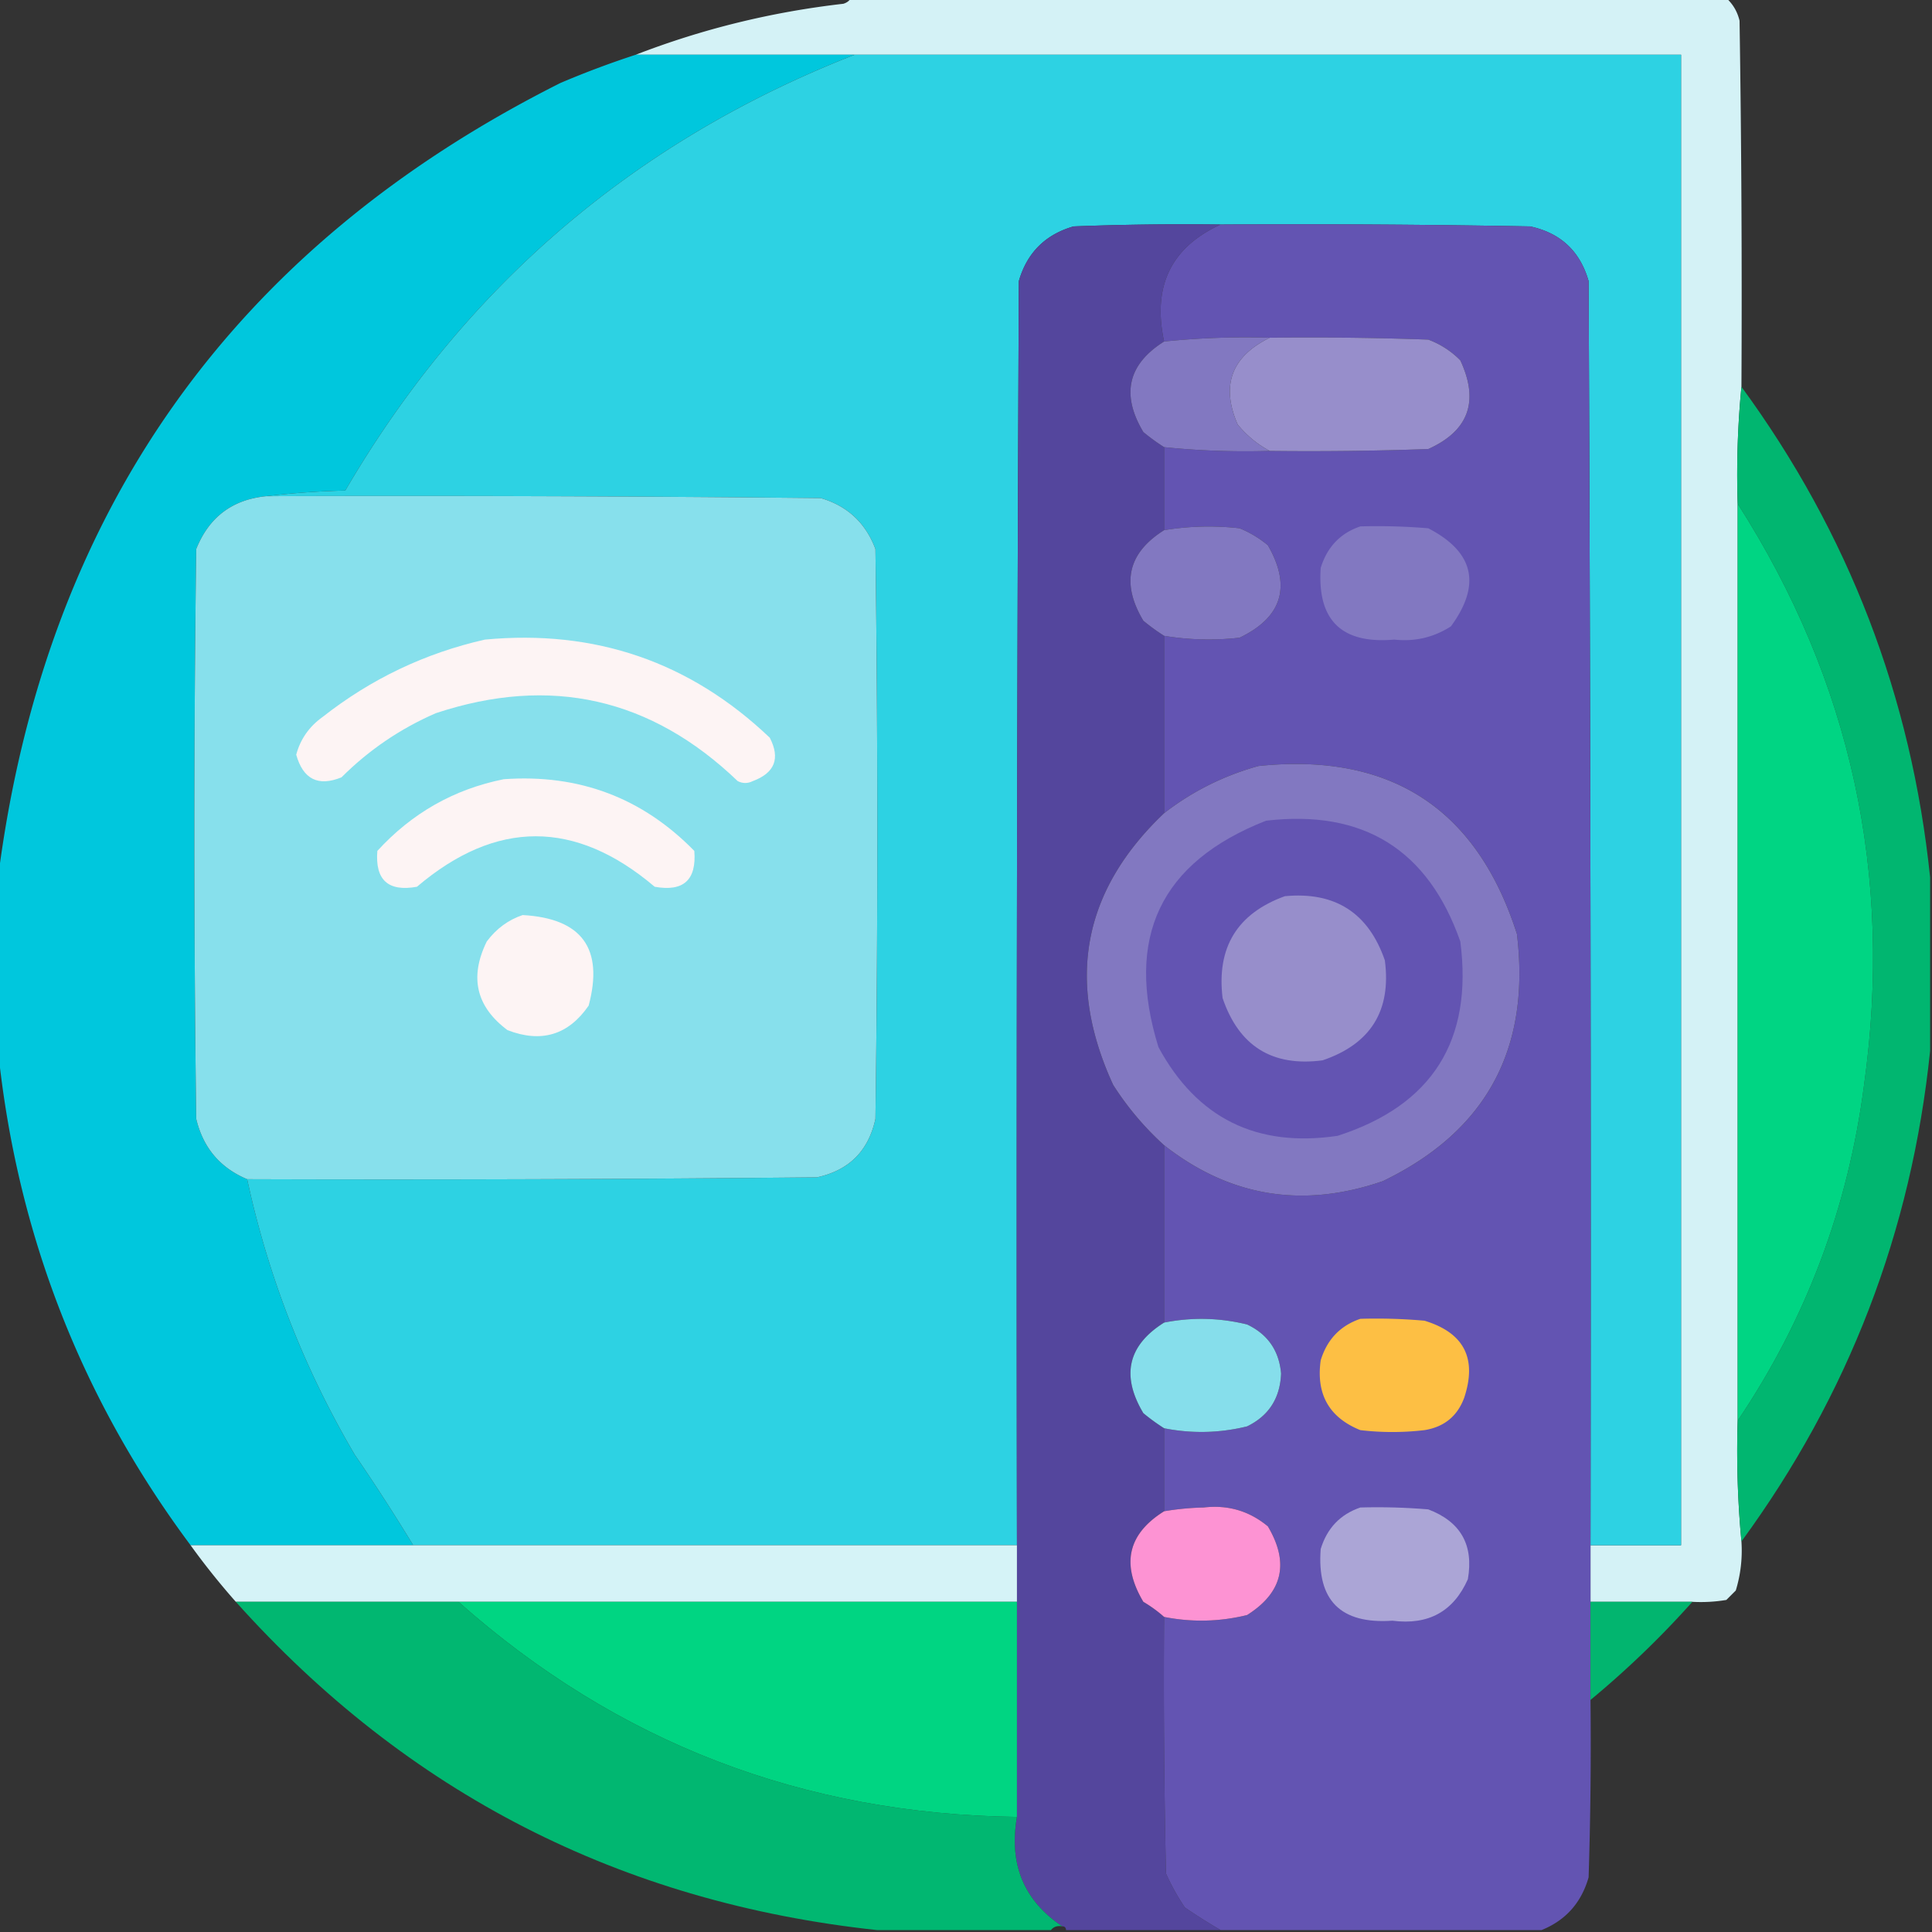 <svg xmlns="http://www.w3.org/2000/svg" width="512" height="512" style="shape-rendering:geometricPrecision;text-rendering:geometricPrecision;image-rendering:optimizeQuality;fill-rule:evenodd;clip-rule:evenodd"><rect width="100%" height="100%" fill="#333333" stroke="none"/><path style="opacity:.999" fill="#d4f2f6" d="M225.5-.5h232c1.77 1.613 2.936 3.613 3.5 6 .5 32.332.667 64.665.5 97-.994 10.153-1.328 20.486-1 31v243c-.328 10.846.006 21.513 1 32 .29 4.436-.21 8.77-1.5 13l-2.5 2.5a40.914 40.914 0 0 1-9 .5h-27v-15h24v-395h-277c17.64-6.826 35.974-11.326 55-13.5.916-.278 1.582-.778 2-1.5z"/><path style="opacity:.993" fill="#01c8de" d="M168.5 14.5h58C168.158 37.337 123.158 75.837 91.5 130a216.81 216.81 0 0 0-21 1.5c-8.96.904-15.126 5.571-18.5 14a5700.215 5700.215 0 0 0 0 151c1.821 7.65 6.321 12.983 13.5 16 5.576 25.825 15.076 50.159 28.5 73a516.61 516.61 0 0 1 15.5 24h-59c-28.97-38.897-45.97-82.563-51-131v-46C11.894 135.856 61.56 65.69 148.5 22a241.543 241.543 0 0 1 20-7.5z"/><path style="opacity:1" fill="#2dd2e3" d="M226.5 14.5h219v395h-24c.167-111.667 0-223.334-.5-335-2.268-7.935-7.435-12.769-15.5-14.5-27.331-.5-54.665-.667-82-.5-13.004-.167-26.004 0-39 .5-7.5 2.167-12.333 7-14.5 14.5-.5 111.666-.667 223.333-.5 335h-160a516.61 516.61 0 0 0-15.5-24c-13.424-22.841-22.924-47.175-28.5-73 50.334.167 100.668 0 151-.5 8.5-1.833 13.667-7 15.5-15.5.667-50.333.667-100.667 0-151-2.594-6.928-7.427-11.428-14.5-13.5-48.999-.5-97.999-.667-147-.5a216.81 216.81 0 0 1 21-1.5c31.658-54.163 76.658-92.663 135-115.5z"/><path style="opacity:1" fill="#54469d" d="M323.5 59.5c-13.153 6.022-18.153 16.355-15 31-9.612 6.046-11.445 14.047-5.5 24a54.7 54.7 0 0 0 5.5 4v22c-9.612 6.047-11.445 14.047-5.5 24a54.7 54.7 0 0 0 5.5 4v47c-21.616 20.545-26.116 44.545-13.5 72a78.4 78.4 0 0 0 13.5 16v47c-9.612 6.047-11.445 14.047-5.5 24a54.7 54.7 0 0 0 5.5 4v22c-9.608 6.001-11.441 14.001-5.5 24a35.524 35.524 0 0 1 5.5 4c-.167 22.669 0 45.336.5 68a59.043 59.043 0 0 0 5 9c3.147 2.15 6.313 4.15 9.5 6h-41c0-.667-.333-1-1-1-10.179-6.819-14.179-16.486-12-29v-72c-.167-111.667 0-223.334.5-335 2.167-7.5 7-12.333 14.5-14.5 12.996-.5 25.996-.667 39-.5z"/><path style="opacity:1" fill="#6354b2" d="M323.5 59.5c27.335-.167 54.669 0 82 .5 8.065 1.731 13.232 6.565 15.5 14.5.5 111.666.667 223.333.5 335v41c.167 15.67 0 31.337-.5 47-1.926 6.755-6.093 11.422-12.5 14h-85a153.067 153.067 0 0 1-9.5-6 59.043 59.043 0 0 1-5-9 2311.03 2311.03 0 0 1-.5-68c7.366 1.459 14.699 1.292 22-.5 9.422-5.951 11.255-13.785 5.5-23.5-4.916-4.082-10.583-5.748-17-5-3.55.08-7.05.414-10.5 1v-22c7.366 1.459 14.699 1.292 22-.5 5.74-2.795 8.74-7.462 9-14-.534-6.075-3.534-10.408-9-13-7.301-1.792-14.634-1.959-22-.5v-47c17.438 13.674 36.771 16.841 58 9.5 27.357-13.203 39.191-35.037 35.5-65.5-10.655-33.287-33.489-48.12-68.5-44.5-9.221 2.562-17.554 6.729-25 12.5v-47a72.583 72.583 0 0 0 20 .5c11.283-5.413 13.783-13.58 7.5-24.5a28.415 28.415 0 0 0-7.5-4.5 72.583 72.583 0 0 0-20 .5v-22c9.28.947 18.614 1.28 28 1 14.004.167 28.004 0 42-.5 10.72-4.817 13.553-12.65 8.5-23.5a23.161 23.161 0 0 0-8.5-5.5 882.407 882.407 0 0 0-42-.5c-9.386-.28-18.72.053-28 1-3.153-14.645 1.847-24.978 15-31z"/><path style="opacity:1" fill="#8278c1" d="M336.5 89.5c-10.164 4.99-12.997 12.656-8.5 23 2.441 2.954 5.275 5.287 8.5 7-9.386.28-18.72-.053-28-1a54.7 54.7 0 0 1-5.5-4c-5.945-9.953-4.112-17.954 5.5-24 9.28-.947 18.614-1.28 28-1z"/><path style="opacity:1" fill="#978ecb" d="M336.5 89.5c14.004-.167 28.004 0 42 .5a23.161 23.161 0 0 1 8.5 5.5c5.053 10.85 2.22 18.683-8.5 23.5-13.996.5-27.996.667-42 .5-3.225-1.713-6.059-4.046-8.5-7-4.497-10.344-1.664-18.01 8.5-23z"/><path style="opacity:.975" fill="#00b972" d="M461.5 102.5c28.381 38.773 45.048 82.106 50 130v46c-4.952 47.893-21.618 91.226-50 130-.994-10.487-1.328-21.154-1-32 18.135-26.887 29.302-56.554 33.5-89 7.757-55.619-3.409-106.952-33.5-154-.328-10.514.006-20.847 1-31z"/><path style="opacity:1" fill="#87e0ec" d="M70.5 131.5c49.001-.167 98.001 0 147 .5 7.073 2.072 11.906 6.572 14.5 13.5.667 50.333.667 100.667 0 151-1.833 8.5-7 13.667-15.5 15.5-50.332.5-100.666.667-151 .5-7.179-3.017-11.679-8.35-13.5-16a5700.215 5700.215 0 0 1 0-151c3.374-8.429 9.54-13.096 18.5-14z"/><path style="opacity:1" fill="#00d583" d="M460.5 133.5c30.091 47.048 41.257 98.381 33.5 154-4.198 32.446-15.365 62.113-33.5 89v-243z"/><path style="opacity:1" fill="#8278c1" d="M308.5 168.5a54.7 54.7 0 0 1-5.5-4c-5.945-9.953-4.112-17.953 5.5-24a72.583 72.583 0 0 1 20-.5 28.415 28.415 0 0 1 7.5 4.5c6.283 10.92 3.783 19.087-7.5 24.5a72.583 72.583 0 0 1-20-.5zM360.5 139.5c6.009-.166 12.009.001 18 .5 12.121 6.266 14.121 14.933 6 26-4.561 2.925-9.561 4.091-15 3.5-13.946 1.22-20.446-5.113-19.5-19 1.711-5.541 5.211-9.208 10.5-11z"/><path style="opacity:1" fill="#fdf4f4" d="M128.5 169.5c29.231-2.757 54.398 5.909 75.5 26 2.831 5.495 1.331 9.328-4.5 11.5-1.333.667-2.667.667-4 0-22.994-22.057-49.661-28.057-80-18-9.429 4.102-17.762 9.769-25 17-6.173 2.515-10.173.515-12-6 1.108-4.121 3.441-7.455 7-10 12.825-10.08 27.158-16.913 43-20.5z"/><path style="opacity:1" fill="#8278c1" d="M308.5 303.5a78.4 78.4 0 0 1-13.5-16c-12.616-27.455-8.116-51.455 13.5-72 7.446-5.771 15.779-9.938 25-12.5 35.011-3.62 57.845 11.213 68.5 44.5 3.691 30.463-8.143 52.297-35.5 65.5-21.229 7.341-40.562 4.174-58-9.5z"/><path style="opacity:1" fill="#fdf4f4" d="M133.5 206.5c19.892-1.43 36.725 4.904 50.5 19 .622 7.711-2.878 10.878-10.5 9.5-21.024-17.837-42.024-17.837-63 0-7.622 1.378-11.122-1.789-10.5-9.5 9.162-10.022 20.328-16.355 33.5-19z"/><path style="opacity:1" fill="#6354b2" d="M335.5 217.5c25.783-3.029 42.949 7.638 51.5 32 3.396 26.25-7.437 43.417-32.5 51.5-21.448 3.192-37.282-4.641-47.5-23.5-8.988-29.018.512-49.018 28.5-60z"/><path style="opacity:1" fill="#978ecb" d="M340.5 237.5c13.316-1.262 22.149 4.405 26.5 17 1.75 13.331-3.75 22.164-16.5 26.5-13.331 1.75-22.164-3.75-26.5-16.5-1.628-13.419 3.872-22.419 16.5-27z"/><path style="opacity:1" fill="#fdf4f4" d="M138.5 242.5c15.706.866 21.539 8.866 17.5 24-5.375 7.79-12.542 9.957-21.5 6.5-8.315-6.201-10.148-14.034-5.5-23.5 2.529-3.385 5.696-5.718 9.5-7z"/><path style="opacity:1" fill="#86deeb" d="M308.5 378.5a54.7 54.7 0 0 1-5.5-4c-5.945-9.953-4.112-17.953 5.5-24 7.366-1.459 14.699-1.292 22 .5 5.466 2.592 8.466 6.925 9 13-.26 6.538-3.26 11.205-9 14-7.301 1.792-14.634 1.959-22 .5z"/><path style="opacity:1" fill="#fdbf44" d="M360.5 349.5c5.676-.166 11.343.001 17 .5 10.509 3.19 14.009 10.023 10.5 20.5-1.819 4.836-5.319 7.669-10.5 8.5a72.464 72.464 0 0 1-17 0c-8.26-3.344-11.76-9.511-10.5-18.5 1.684-5.516 5.184-9.182 10.5-11z"/><path style="opacity:1" fill="#fd93d3" d="M308.5 428.5a35.524 35.524 0 0 0-5.5-4c-5.941-9.999-4.108-17.999 5.5-24 3.45-.586 6.95-.92 10.5-1 6.417-.748 12.084.918 17 5 5.755 9.715 3.922 17.549-5.5 23.5-7.301 1.792-14.634 1.959-22 .5z"/><path style="opacity:1" fill="#aba5d6" d="M360.5 399.5c6.009-.166 12.009.001 18 .5 8.583 3.256 12.083 9.423 10.5 18.5-3.799 8.572-10.466 12.239-20 11-13.711.956-20.044-5.378-19-19 1.684-5.516 5.184-9.182 10.5-11z"/><path style="opacity:.998" fill="#d5f3f7" d="M50.5 409.5h219v15h-207a193.628 193.628 0 0 1-12-15z"/><path style="opacity:.987" fill="#00b872" d="M62.5 424.5h59c41.989 37.3 91.323 56.3 148 57-2.179 12.514 1.821 22.181 12 29-1.291-.237-2.291.096-3 1h-46c-67.925-7.294-124.592-36.294-170-87z"/><path style="opacity:1" fill="#00d582" d="M121.5 424.5h148v57c-56.677-.7-106.011-19.7-148-57z"/><path style="opacity:.966" fill="#00b971" d="M421.5 424.5h27a248.319 248.319 0 0 1-27 26v-26z"/></svg>